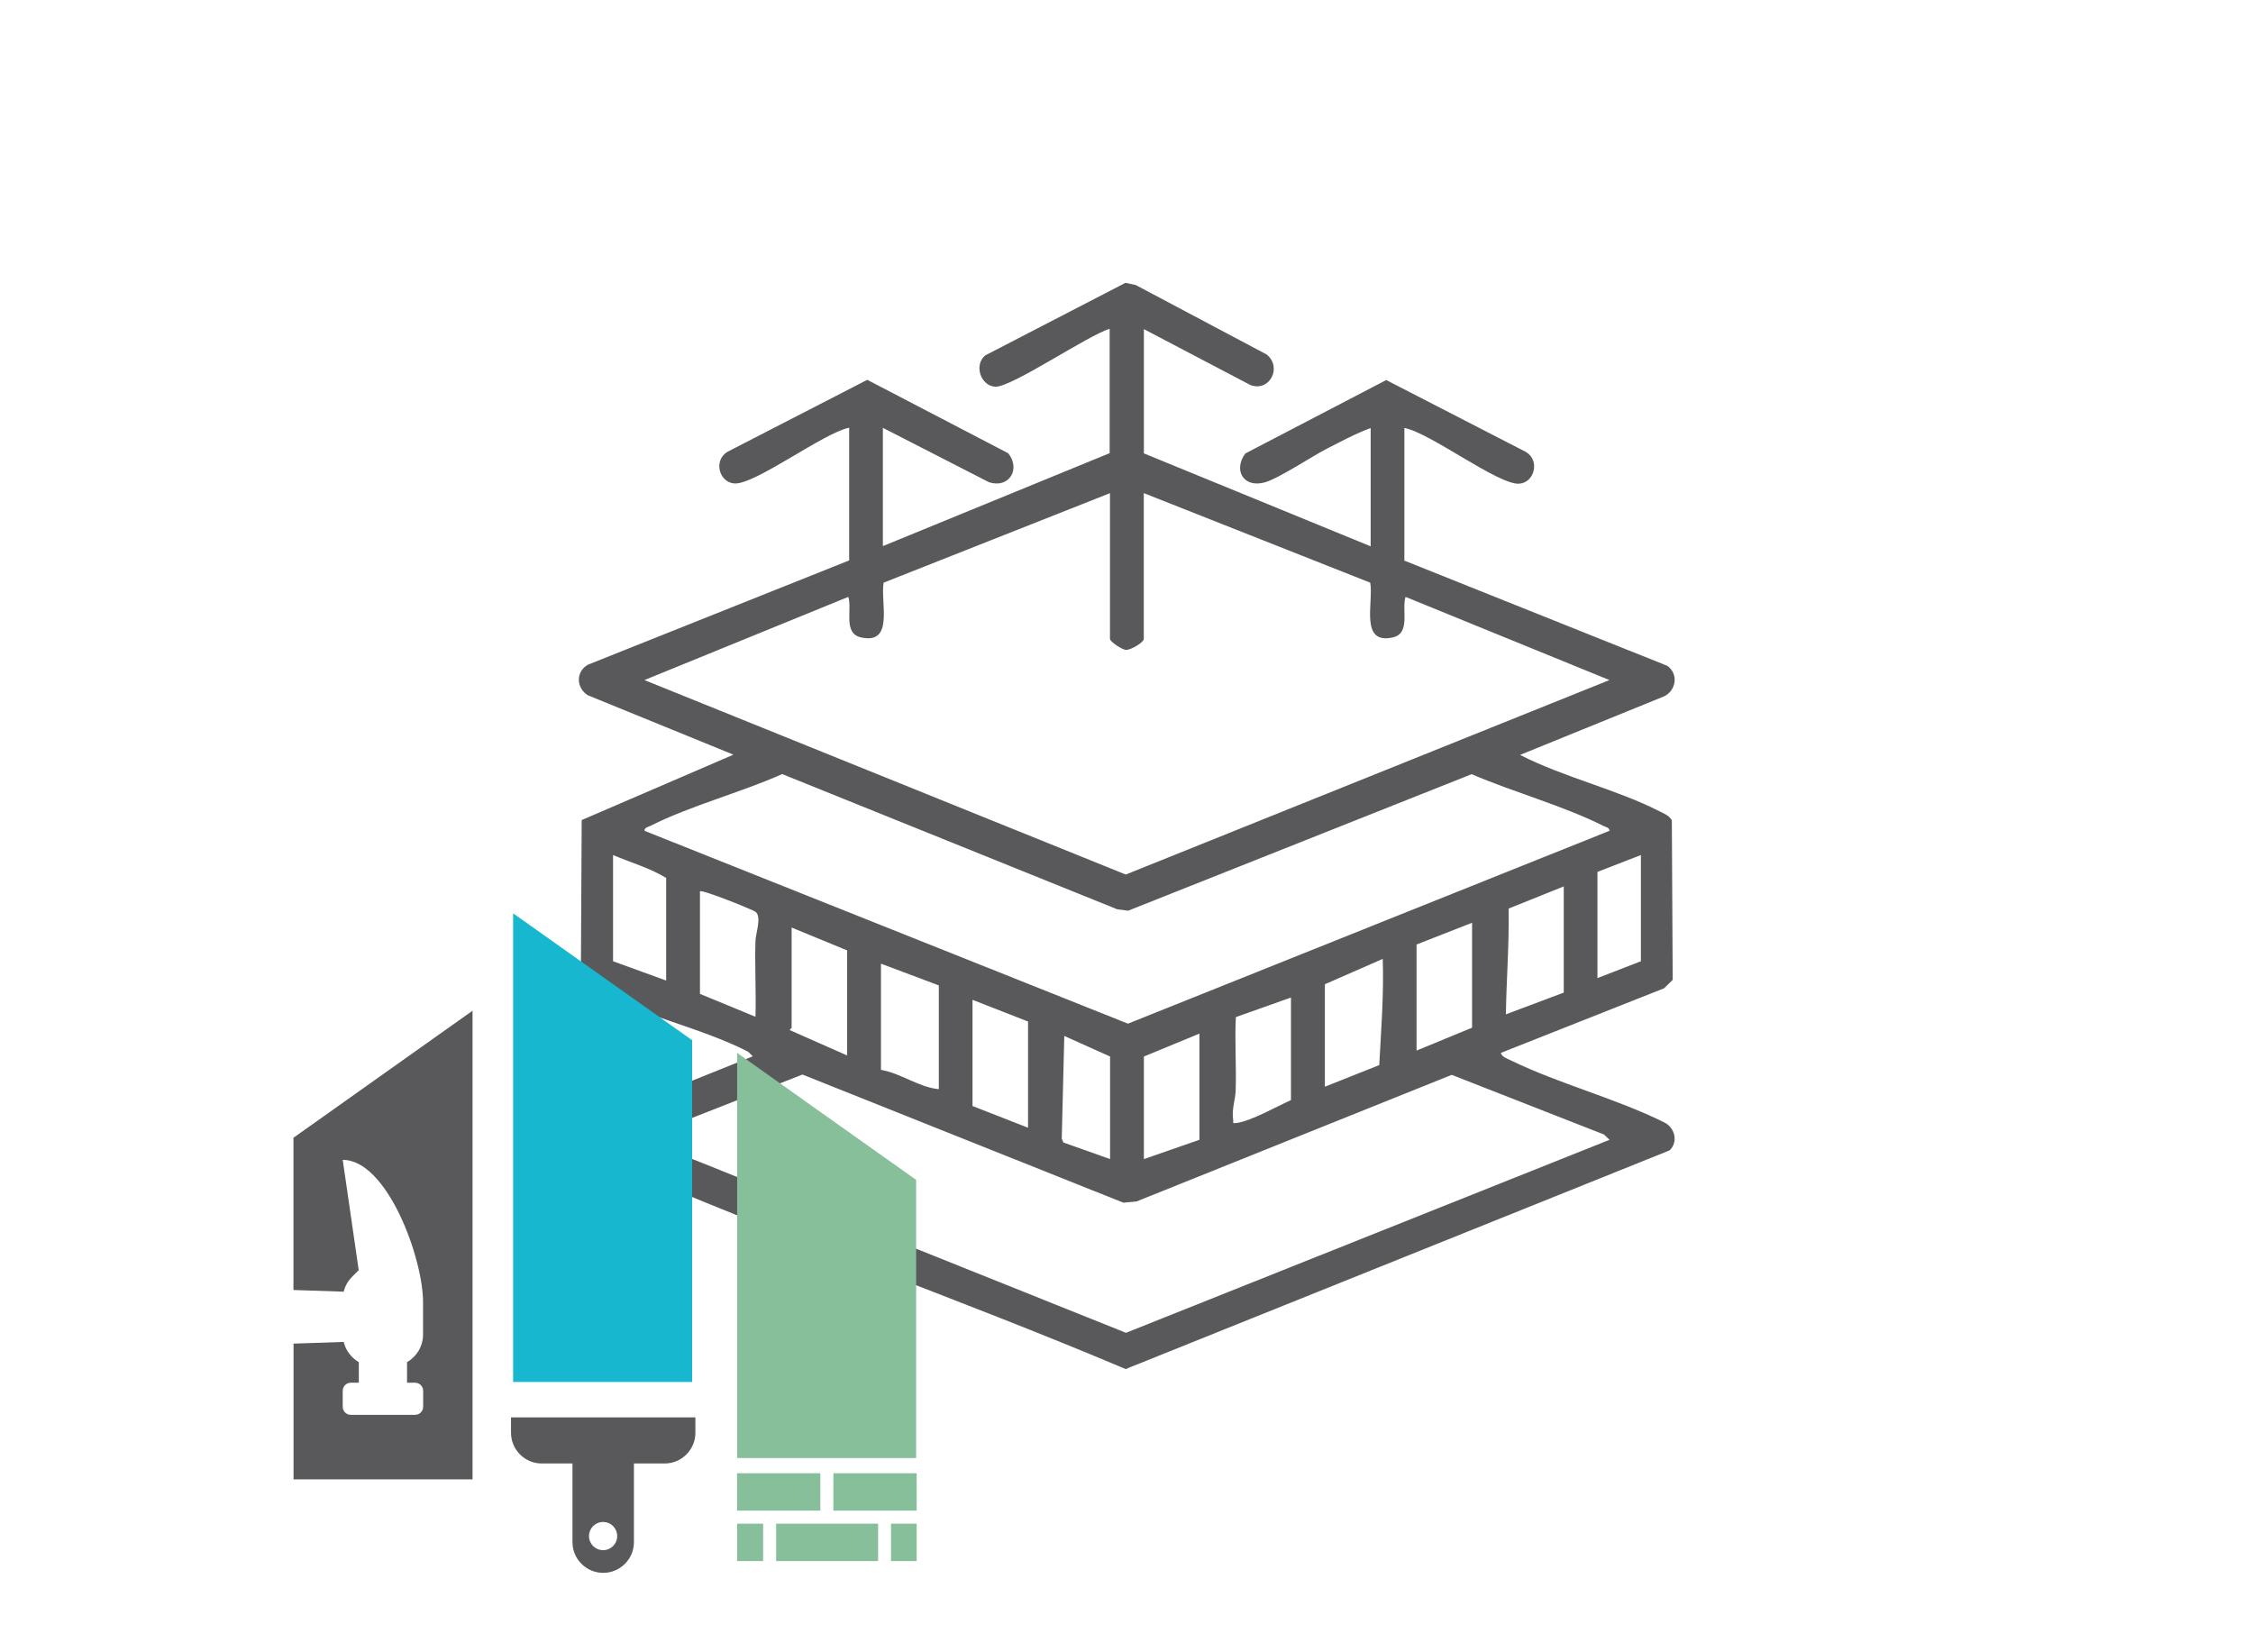 <?xml version="1.0" encoding="UTF-8"?> <svg xmlns="http://www.w3.org/2000/svg" id="Vrstva_1" viewBox="0 0 212.6 155.91"><defs><style>.cls-1{fill:#17b7d0;}.cls-2{fill:#59595b;}.cls-3{fill:#88bf9b;}</style></defs><path class="cls-2" d="M107.94,31.05v11.73l21.4,8.77v-11.16c-1.41.51-2.76,1.25-4.1,1.93-1.45.74-4.61,2.85-5.91,3.2-2.02.54-2.96-1.18-1.82-2.73l13.3-6.93,13.21,6.8c1.32.82.76,2.9-.68,2.98-1.96.12-8.41-4.82-10.82-5.26v12.52l24.8,9.92c1.08.74.87,2.31-.28,2.88l-13.6,5.53c4.08,2.1,9.1,3.25,13.13,5.31.45.23.92.39,1.19.86l.08,15.06-.81.79-15.41,6.1c.13.41.64.55.98.72,4.54,2.21,9.86,3.56,14.43,5.83,1.02.48,1.36,1.87.51,2.65l-51.32,20.63c-16.06-6.79-32.64-12.51-48.61-19.49-1.88-.82-4.74-1.77-1.84-3.88l15.27-6.14-.46-.44c-4.42-2.28-10.76-3.61-14.96-6-.36-.2-.63-.4-.81-.79l.08-15.06,14.32-6.17-13.75-5.61c-1.1-.71-1.14-2.23.02-2.88l24.65-9.84v-12.52c-2.38.46-8.88,5.38-10.82,5.26-1.45-.09-2.01-2.16-.68-2.98l13.21-6.8,13.3,6.93c1.19,1.48.1,3.35-1.82,2.73l-10.01-5.13v11.16l21.4-8.77v-11.73c-2.02.58-9.28,5.55-10.8,5.46-1.39-.08-2.03-2.08-.93-2.96l13.22-6.84.96.2,12.35,6.55c1.51,1.18.32,3.58-1.52,2.89l-10.08-5.29ZM104.75,46.53l-21.37,8.45c-.32,1.86,1.04,5.89-2.15,5.16-1.69-.39-.8-2.64-1.18-3.82l-19.24,7.85,45.42,18.35,45.64-18.35-19.24-7.85c-.38,1.18.5,3.43-1.18,3.82-3.18.73-1.82-3.29-2.15-5.16l-21.37-8.45v13.77c0,.3-1.22,1.05-1.69,1.02-.38-.02-1.5-.79-1.5-1.02v-13.77ZM151.88,78.4c-.02-.32-.34-.35-.56-.46-3.76-1.9-8.53-3.2-12.45-4.89l-32.41,12.88-1.03-.13-31.62-12.76c-3.92,1.75-8.66,2.98-12.44,4.89-.22.11-.54.14-.56.46l45.63,18.2,45.44-18.2ZM62.86,92.52v-9.68c-1.53-.94-3.35-1.45-5.01-2.16v10.02l5.01,1.82ZM154.84,90.7v-10.02l-4.1,1.59v10.02l4.1-1.59ZM147.56,83.64l-5.2,2.09c.06,3.34-.21,6.65-.26,9.98l5.46-2.05v-10.02ZM66.05,84.1v9.68l5.24,2.16c.07-2.39-.08-4.79,0-7.18.02-.7.6-2.23.01-2.72-.21-.18-5.05-2.14-5.24-1.93ZM133.67,99.13l5.24-2.16v-9.9l-5.24,2.05v10.02ZM79.94,99.58v-9.9l-5.24-2.16v9.45c0,.06-.18.14-.17.23l5.41,2.39ZM125.02,102.54l5.13-2.04c.18-3.34.44-6.67.33-10.02l-5.46,2.39v9.68ZM88.59,92.98l-5.46-2.05v10.02c1.89.32,3.58,1.65,5.46,1.82v-9.79ZM121.83,94.12l-5.21,1.85c-.12,2.3.06,4.62-.02,6.93-.03.9-.38,1.73-.24,2.73.05.32-.13.39.33.33,1.35-.17,3.84-1.58,5.13-2.16v-9.68ZM97.01,96.39l-5.24-2.05v10.02l5.24,2.05v-10.02ZM113.18,97.53l-5.24,2.16v9.68l5.24-1.82v-10.02ZM104.75,109.37v-9.68l-4.32-1.94-.24,9.69.15.36,4.42,1.57ZM151.88,107.55l-.52-.5-14.37-5.63-29.73,11.94-1.26.12-30.28-12.09-14.39,5.66-.52.5,45.44,18.21,45.63-18.21Z"></path><polygon class="cls-1" points="48.42 130.4 65.31 130.4 65.31 98.15 48.42 86.18 48.42 130.4"></polygon><polygon class="cls-3" points="69.56 137.58 86.45 137.58 86.45 111.33 69.56 99.35 69.56 137.58"></polygon><path class="cls-2" d="M27.69,107.36v14.36l4.74.16c.13-.53.4-1.01.79-1.4l.63-.63-1.51-10.41c4.19,0,7.58,9.25,7.58,13.44v3.04c0,1.12-.61,2.09-1.51,2.61v1.94h.76c.42,0,.76.34.76.76v1.51h0c0,.42-.34.76-.76.76h-6.07c-.42,0-.76-.34-.76-.76v-1.51c0-.42.34-.76.76-.76h.76v-1.94c-.7-.41-1.23-1.09-1.43-1.91l-4.73.16v12.81h16.89v-44.22l-16.89,11.98Z"></path><path class="cls-2" d="M48.22,133.74v1.45c0,1.6,1.3,2.9,2.9,2.9h2.9v7.42c0,1.6,1.3,2.9,2.9,2.9s2.9-1.3,2.9-2.9v-7.42h2.9c1.6,0,2.9-1.3,2.9-2.9v-1.45h-17.37ZM56.91,146.27c-.73,0-1.33-.59-1.33-1.33s.59-1.33,1.33-1.33,1.33.59,1.33,1.33-.59,1.33-1.33,1.33Z"></path><rect class="cls-3" x="69.55" y="139.01" width="7.86" height="3.53"></rect><rect class="cls-3" x="78.64" y="139.01" width="7.86" height="3.53"></rect><rect class="cls-3" x="84.08" y="143.77" width="2.42" height="3.53"></rect><rect class="cls-3" x="69.56" y="143.77" width="2.45" height="3.53"></rect><rect class="cls-3" x="73.24" y="143.77" width="9.62" height="3.53"></rect></svg> 